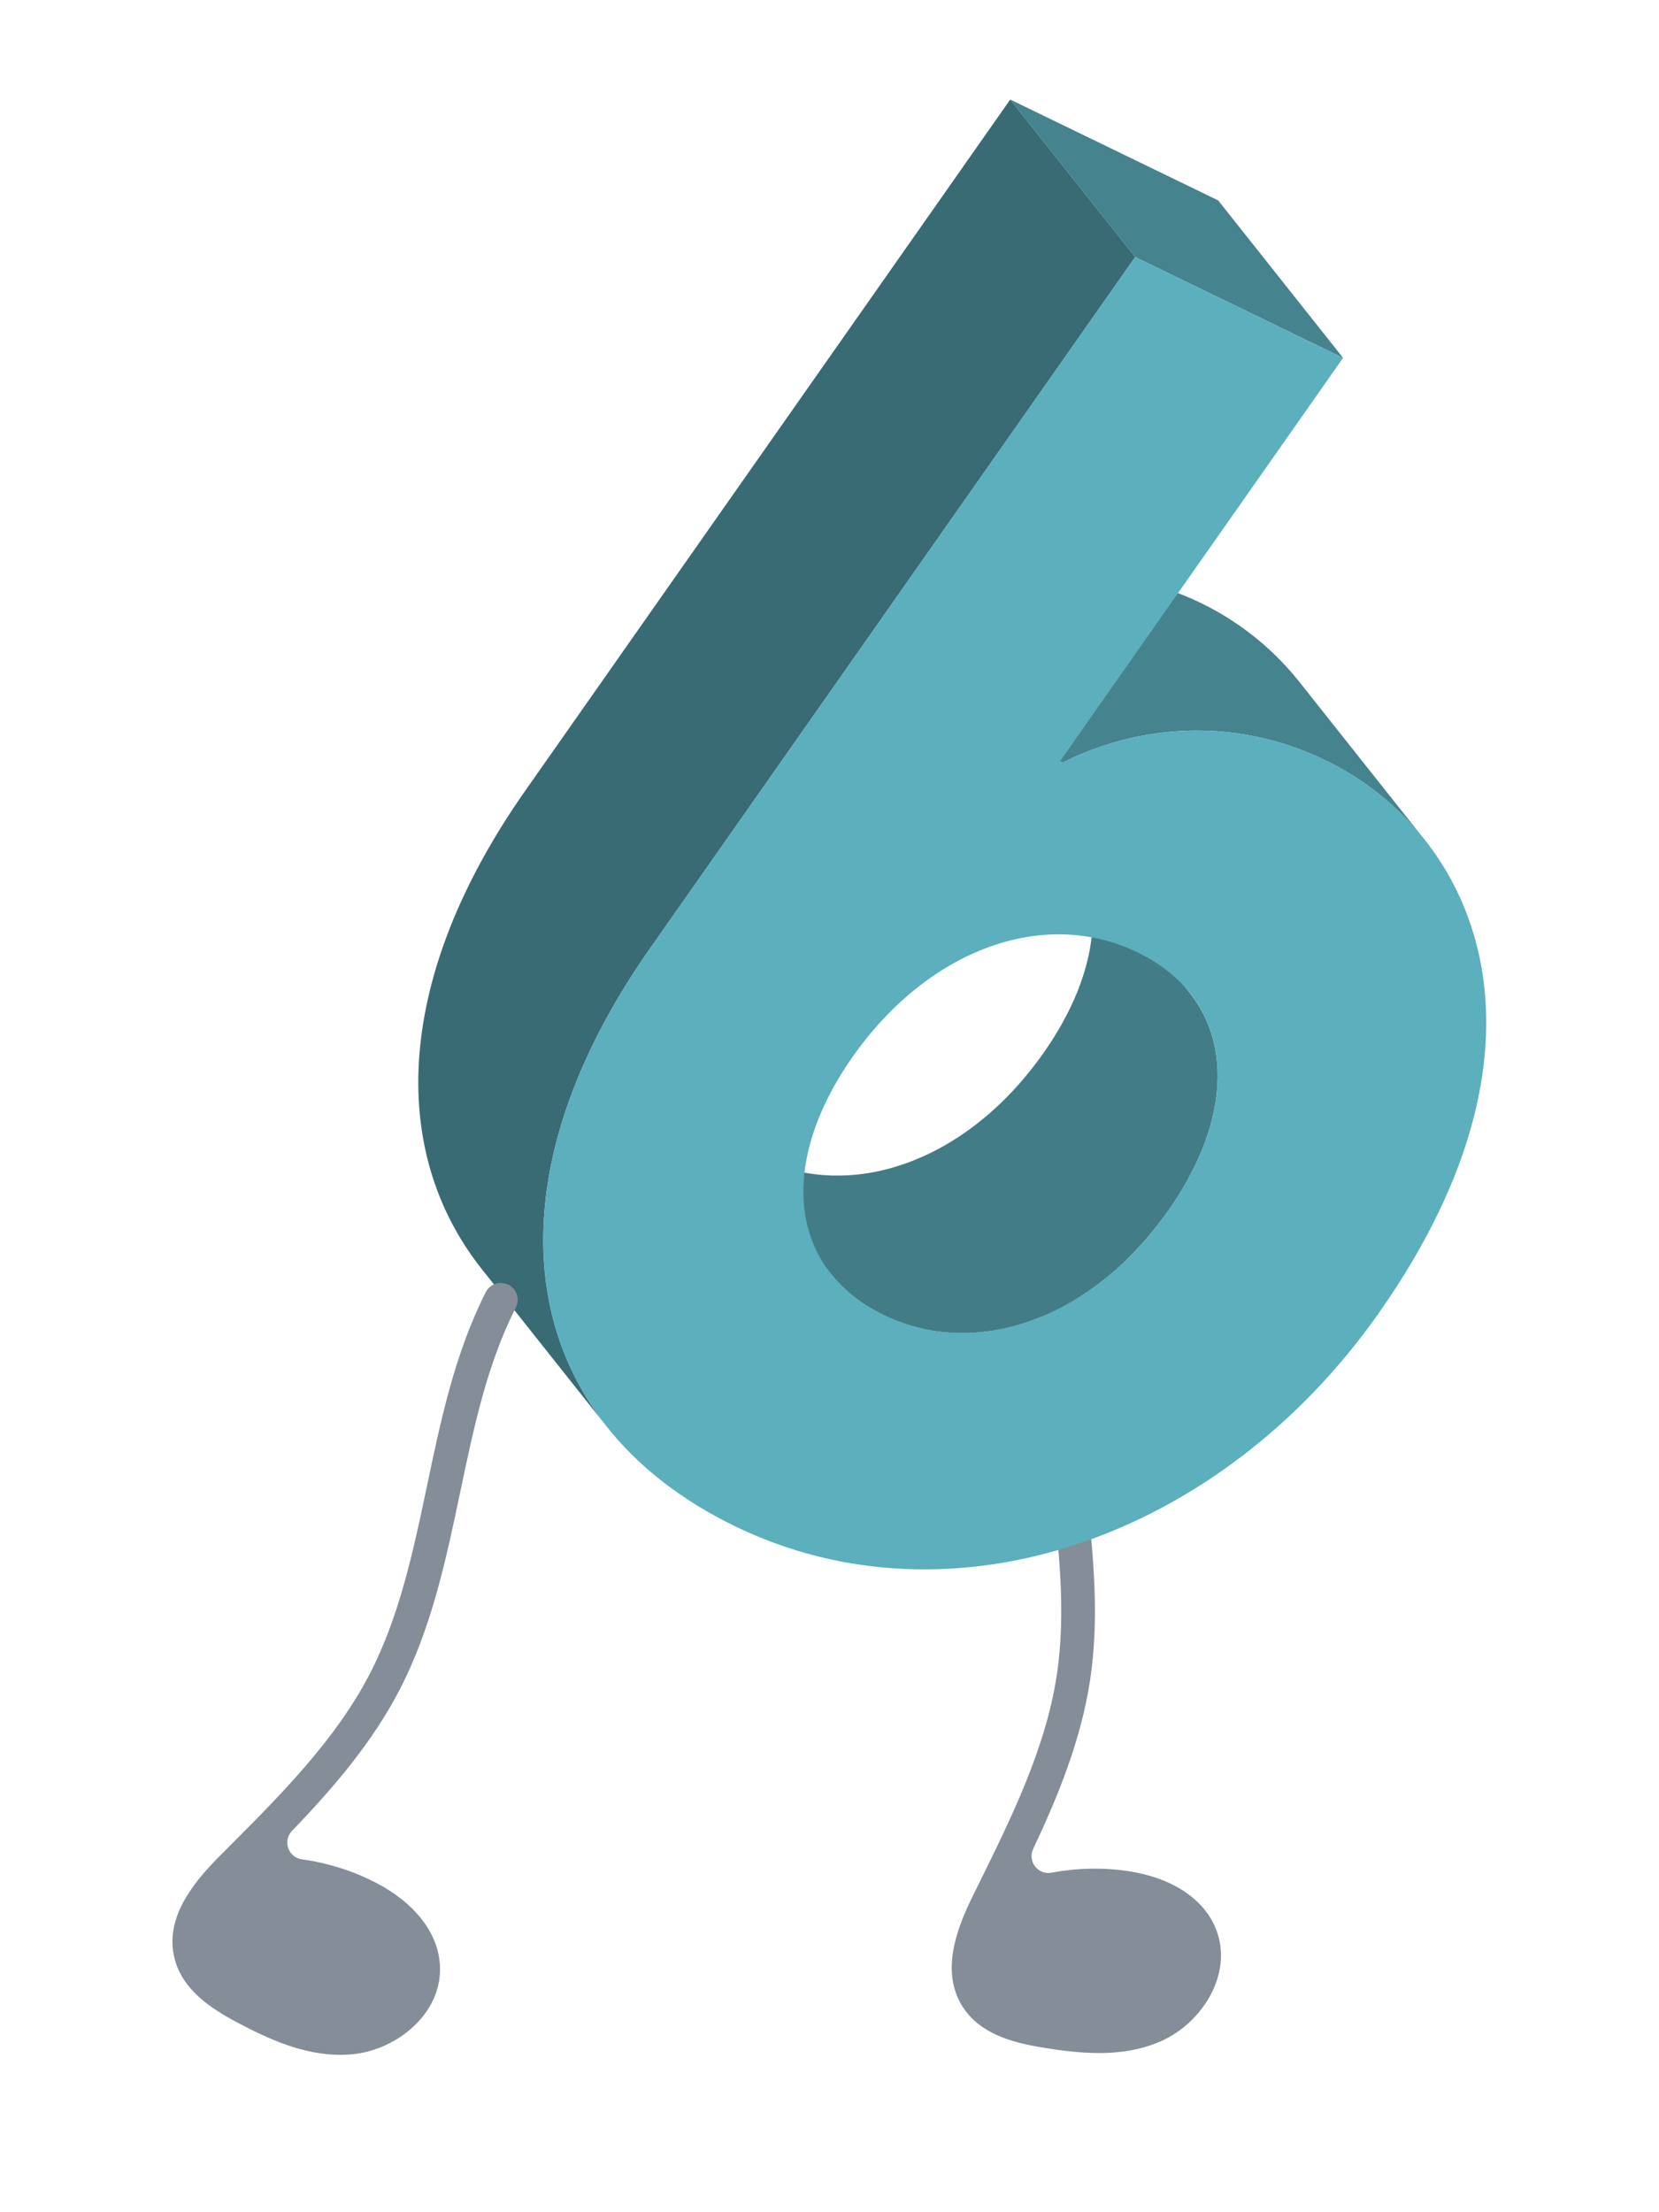 <?xml version="1.0" encoding="UTF-8"?>
<svg xmlns="http://www.w3.org/2000/svg" id="Layer_1" viewBox="0 0 600 800">
  <defs>
    <style>.cls-1{fill:none;}.cls-1,.cls-2,.cls-3,.cls-4,.cls-5,.cls-6{stroke-width:0px;}.cls-7{isolation:isolate;}.cls-2{fill:#5cafbd;}.cls-3{fill:#45838e;}.cls-4{fill:#396b74;}.cls-5{fill:#427d87;}.cls-6{fill:#858d99;}</style>
  </defs>
  <path class="cls-6" d="M397.37,742.43c-6.88,0-13.83-.9-20.59-2.02-10.59-1.76-22.26-4.87-28.55-14.6-8.14-12.61-2.37-28.08,3.57-40.14l2.04-4.12c11.95-24.21,24.31-49.24,28.34-75.66,3.53-23.13.65-47.4-2.14-70.87-2.84-23.92-5.77-48.6-2.22-72.96.5-3.42,3.8-5.71,7.19-5.05h0c3.2.62,5.33,3.65,4.86,6.88-3.32,22.63-.6,45.55,2.27,69.69,2.88,24.28,5.86,49.38,2.08,74.15-3.27,21.45-11.42,41.52-20.55,60.89-2.12,4.5,1.72,9.51,6.61,8.6,9.19-1.72,18.66-1.95,27.85-.55,15.81,2.4,27.36,10.05,31.67,21,6.35,16.1-5.1,33.89-19.78,40.42-7.26,3.23-14.93,4.36-22.67,4.36Z"></path>
  <g class="cls-7">
    <path class="cls-5" d="M407.73,455.23c.41-.4.82-.78,1.23-1.19.6-.6,1.18-1.22,1.77-1.84.36-.38.73-.75,1.09-1.14.68-.73,1.34-1.49,2.01-2.24.26-.29.52-.58.78-.87,0,0,.01-.01.02-.02.02-.03.04-.05.07-.08,1.21-1.4,2.39-2.85,3.55-4.32.3-.38.6-.76.89-1.14,1.18-1.53,2.34-3.08,3.47-4.69,20.88-29.76,23.22-59.03,7.77-78.5l-45.18-56.95c15.45,19.48,13.11,48.74-7.77,78.5-1.13,1.61-2.29,3.16-3.47,4.69-.3.39-.6.77-.9,1.15-1.16,1.47-2.34,2.92-3.54,4.31-.03.04-.06.07-.09.11-.24.28-.49.54-.73.82-.68.77-1.37,1.55-2.06,2.3-.36.39-.73.76-1.09,1.14-.59.62-1.17,1.24-1.77,1.84-.4.41-.82.79-1.23,1.19-.57.55-1.13,1.11-1.7,1.64-.43.4-.87.78-1.3,1.18-.55.5-1.09,1-1.64,1.48-1.39,1.21-2.8,2.36-4.22,3.48-.33.26-.67.52-1,.78-1.45,1.11-2.9,2.18-4.38,3.2-.03.02-.07.04-.1.06-1.32.9-2.66,1.75-4,2.58-.38.23-.76.46-1.14.69-1.15.69-2.32,1.35-3.48,1.97-.25.14-.5.28-.75.41-1.4.74-2.81,1.43-4.23,2.08-.35.16-.7.31-1.06.47-1.16.51-2.32,1-3.48,1.46-.4.16-.8.32-1.2.47-.37.14-.74.27-1.11.4-.69.25-1.38.49-2.08.71-.39.13-.77.25-1.16.37-.71.22-1.42.43-2.13.63-.36.1-.71.2-1.07.3-.89.24-1.79.45-2.68.66-.17.04-.33.08-.5.12-1.05.23-2.11.44-3.16.62-.31.05-.61.1-.92.15-.76.12-1.51.24-2.27.33-.38.05-.75.09-1.13.13-.71.08-1.41.15-2.12.21-.37.03-.74.06-1.11.09-.78.05-1.57.09-2.35.11-.28,0-.55.03-.83.03-1.05.02-2.1.02-3.15,0-.22,0-.44-.02-.67-.03-.83-.03-1.66-.07-2.49-.13-.36-.03-.71-.06-1.07-.09-.67-.06-1.34-.13-2.01-.21-.48-.06-.96-.12-1.43-.19-.61-.09-1.23-.19-1.84-.29-.47-.08-.95-.17-1.42-.26-.52-.1-1.04-.22-1.56-.34-.74-.17-1.48-.34-2.22-.53-.48-.13-.96-.25-1.44-.39-.74-.21-1.48-.44-2.22-.68-.46-.15-.92-.29-1.37-.45-.8-.28-1.59-.58-2.38-.9-.38-.15-.77-.29-1.16-.45-1.17-.49-2.33-1-3.48-1.56-.89-.43-1.75-.88-2.6-1.34-.25-.13-.49-.27-.73-.41-.63-.35-1.25-.71-1.86-1.08-.23-.14-.46-.27-.68-.41-.79-.49-1.56-1-2.31-1.52-.28-.19-.54-.4-.81-.59-.54-.39-1.08-.77-1.59-1.18-.31-.24-.6-.49-.9-.74-.46-.37-.92-.74-1.36-1.12-.31-.27-.6-.55-.9-.83-.41-.37-.82-.74-1.21-1.12-.3-.29-.58-.6-.87-.9-.36-.37-.72-.74-1.06-1.11-.71-.78-1.4-1.58-2.04-2.39l45.19,56.95c.65.82,1.33,1.61,2.04,2.39.06.06.1.13.16.19.29.31.6.62.9.93.29.3.57.6.87.9.39.38.8.75,1.21,1.12.3.28.59.56.9.83.44.38.9.75,1.36,1.13.3.24.59.5.9.74.52.4,1.06.79,1.59,1.18.27.2.53.4.81.59.02.01.03.02.05.04.73.51,1.49,1,2.26,1.48.22.14.45.28.68.41.61.37,1.23.73,1.86,1.08.24.14.49.27.73.41.85.46,1.71.91,2.6,1.34,1.15.56,2.31,1.07,3.48,1.56.38.16.77.3,1.16.45.79.31,1.58.62,2.38.9.46.16.92.3,1.37.45.74.24,1.48.47,2.22.68.48.14.96.26,1.44.39.74.19,1.48.37,2.22.53.28.06.56.14.84.2.24.05.48.08.72.13.47.09.95.18,1.42.26.61.11,1.22.2,1.84.29.48.07.96.13,1.44.19.27.03.54.08.81.11.4.04.8.07,1.2.11.36.03.72.07,1.07.09.83.06,1.65.1,2.48.13.22,0,.45.02.67.03,1.05.03,2.1.03,3.15,0,.28,0,.56-.02.84-.03.78-.03,1.56-.06,2.34-.11.37-.02.74-.06,1.11-.09.7-.06,1.41-.13,2.11-.21.38-.04.75-.09,1.13-.13.76-.1,1.51-.21,2.27-.33.31-.05.61-.09.92-.15,1.03-.18,2.06-.38,3.08-.6.03,0,.05-.01.08-.02.17-.04.33-.08.5-.12.89-.2,1.79-.42,2.68-.66.36-.09.71-.2,1.07-.3.71-.2,1.41-.4,2.12-.62.39-.12.78-.25,1.17-.37.69-.23,1.38-.46,2.07-.71.37-.13.75-.26,1.12-.4.17-.06.35-.12.52-.19.23-.09.45-.2.68-.28,1.17-.46,2.33-.94,3.49-1.46.35-.16.71-.31,1.06-.47,1.42-.65,2.83-1.34,4.23-2.08.06-.03.13-.06.19-.09.19-.1.38-.22.57-.32,1.17-.63,2.33-1.29,3.48-1.97.38-.23.76-.45,1.14-.69,1.34-.82,2.68-1.68,4-2.58.03-.02.06-.04.08-.05,0,0,0,0,.01-.01,1.48-1.01,2.94-2.09,4.38-3.2.33-.26.67-.51,1-.77,1.42-1.12,2.84-2.27,4.23-3.48.04-.04.08-.07.12-.1.51-.45,1.01-.92,1.52-1.38.43-.39.87-.78,1.3-1.18.57-.54,1.13-1.09,1.7-1.64Z"></path>
    <path class="cls-3" d="M394.03,271.48c.28-.11.57-.22.85-.33,1.04-.39,2.09-.77,3.14-1.13.11-.04.21-.08.32-.11,1.15-.39,2.31-.76,3.47-1.11.33-.1.67-.2,1-.29.88-.26,1.76-.5,2.65-.74.34-.09.69-.18,1.03-.27,1.18-.3,2.37-.59,3.56-.85.02,0,.05,0,.07-.01,1.23-.27,2.46-.51,3.7-.73.35-.06.69-.12,1.04-.18,1.06-.18,2.11-.35,3.18-.5.23-.03.45-.07.68-.1,1.26-.17,2.52-.31,3.79-.44.32-.03.63-.06.95-.08,1.02-.09,2.05-.17,3.07-.23.32-.02.64-.04.95-.06,1.27-.06,2.55-.11,3.83-.13.22,0,.45,0,.67,0,1.09,0,2.17,0,3.26.03.35,0,.71.02,1.06.03,1.26.04,2.53.1,3.79.19.03,0,.06,0,.1,0,1.29.09,2.59.21,3.88.35.32.03.63.07.95.11,1.54.18,3.08.38,4.62.63.16.03.32.06.48.08,1.49.25,2.98.53,4.47.84.22.05.44.09.66.14.55.12,1.1.25,1.64.38.48.11.96.22,1.44.34.55.14,1.1.29,1.66.43.47.13.95.25,1.42.38.56.16,1.12.33,1.67.49.46.14.93.27,1.39.42.57.18,1.14.37,1.71.56.45.15.9.29,1.35.45.58.2,1.16.42,1.74.63.44.16.87.31,1.31.48.6.23,1.21.47,1.81.72.41.16.82.32,1.22.49.69.28,1.37.59,2.05.88.32.14.64.27.96.42,1,.45,2.01.92,3,1.4,1.05.51,2.09,1.05,3.13,1.6.29.15.57.31.86.46.84.45,1.68.92,2.51,1.4.21.12.43.24.64.37,1.01.59,2.01,1.2,3,1.83.24.15.47.3.7.46.8.51,1.58,1.04,2.37,1.58.24.16.48.33.71.49,1.34.93,2.66,1.91,3.95,2.91.19.14.37.29.56.43,1.29,1.01,2.56,2.06,3.8,3.13.18.16.36.31.55.47,1.24,1.08,2.45,2.2,3.64,3.35.18.17.35.34.53.52,1.18,1.16,2.34,2.35,3.48,3.57.22.24.44.47.65.71.53.58,1.05,1.17,1.57,1.77.23.27.46.53.69.8.73.86,1.45,1.73,2.15,2.62l-45.19-56.95c-.7-.89-1.42-1.76-2.15-2.62-.23-.27-.46-.53-.69-.8-.52-.6-1.04-1.19-1.57-1.77-.13-.15-.26-.3-.39-.44-.08-.09-.17-.17-.26-.27-1.13-1.22-2.29-2.42-3.48-3.57-.18-.17-.35-.35-.53-.52-1.19-1.15-2.41-2.27-3.64-3.35-.18-.16-.36-.32-.55-.47-1.25-1.08-2.52-2.12-3.8-3.13-.19-.14-.37-.29-.56-.43-1.3-1-2.62-1.97-3.95-2.91-.08-.05-.15-.12-.23-.17-.16-.11-.32-.21-.48-.32-.78-.54-1.57-1.06-2.37-1.58-.24-.15-.47-.31-.7-.46-.99-.63-1.99-1.24-3-1.83-.21-.13-.43-.24-.64-.37-.83-.48-1.67-.95-2.51-1.4-.29-.15-.57-.31-.86-.46-1.04-.55-2.08-1.09-3.13-1.6-1-.48-2-.95-3-1.4-.34-.15-.68-.29-1.02-.44-.66-.29-1.33-.58-2-.86-.41-.17-.82-.32-1.23-.49-.6-.24-1.2-.49-1.81-.71-.44-.17-.88-.32-1.33-.48-.57-.21-1.14-.42-1.72-.62-.46-.16-.92-.3-1.38-.46-.56-.19-1.12-.37-1.68-.55-.47-.15-.93-.28-1.4-.42-.56-.17-1.11-.33-1.67-.49-.48-.13-.96-.26-1.43-.38-.55-.15-1.09-.29-1.64-.43-.48-.12-.97-.23-1.45-.34-.54-.13-1.09-.26-1.63-.38-.08-.02-.17-.04-.25-.06-.14-.03-.27-.05-.41-.08-1.49-.31-2.98-.59-4.47-.84-.16-.03-.32-.06-.48-.08-1.54-.25-3.08-.45-4.62-.63-.16-.02-.32-.05-.48-.07-.16-.02-.31-.03-.47-.04-1.29-.14-2.59-.26-3.88-.35-.03,0-.06,0-.1,0-1.27-.09-2.53-.14-3.79-.19-.35-.01-.71-.02-1.06-.03-1.09-.02-2.17-.03-3.26-.03-.23,0-.45,0-.68,0-1.28.02-2.55.06-3.83.13-.32.02-.64.04-.96.06-1.02.06-2.05.14-3.07.23-.32.03-.64.05-.96.08-1.26.12-2.53.27-3.78.44-.23.03-.45.07-.68.1-1.06.15-2.12.31-3.18.5-.35.06-.69.12-1.04.18-1.24.22-2.47.46-3.7.73-.02,0-.04,0-.06.01,0,0,0,0-.01,0-1.19.26-2.38.55-3.56.85-.34.09-.69.18-1.03.27-.89.23-1.77.48-2.65.74-.33.1-.67.19-1,.29-1.16.35-2.32.72-3.48,1.11-.11.04-.21.08-.32.11-1.05.36-2.1.74-3.14,1.13-.14.05-.29.1-.43.16-.14.05-.28.12-.42.17-1.5.58-2.98,1.18-4.45,1.83-.18.08-.36.16-.54.25-1.55.69-3.08,1.4-4.6,2.16l-1.01-.49,45.19,56.95,1.01.49c1.51-.76,3.05-1.47,4.59-2.16.18-.08.36-.17.55-.25,1.47-.64,2.96-1.25,4.45-1.83Z"></path>
    <path class="cls-1" d="M219.5,515.97l-45.19-56.95c-34.4-43.36-31.09-106.46,15.55-172.92l45.19,56.95c-46.64,66.46-49.95,129.56-15.55,172.92Z"></path>
    <polygon class="cls-3" points="410.56 92.95 365.37 36 440.56 72.47 485.74 129.42 410.56 92.95"></polygon>
    <path class="cls-4" d="M235.05,343.05l175.5-250.1-45.19-56.95-175.5,250.1c-46.64,66.46-49.95,129.56-15.55,172.92l45.19,56.95c-34.4-43.36-31.09-106.46,15.55-172.92Z"></path>
    <path class="cls-2" d="M479.64,275.04c52.63,25.53,89.29,99.67,19.16,199.6-57.48,81.91-154.76,115.23-232.96,77.3s-92.86-120.44-30.79-208.89l175.5-250.1,75.19,36.47-102.31,145.8,1.01.49c28.98-14.49,63.62-15.98,95.2-.67ZM319.49,475.49c34.09,16.53,75.91.96,103.12-37.81,27.21-38.78,22.94-76.72-11.15-93.25-34.09-16.53-75.92-.96-103.14,37.81-27.2,38.77-22.92,76.71,11.17,93.24"></path>
  </g>
  <path class="cls-6" d="M123.09,743.09c-13.35,0-25.88-5.63-37.52-11.83-9.49-5.06-19.58-11.75-22.44-23.01-3.7-14.59,6.74-27.42,16.25-36.98l3.23-3.24c19.11-19.17,38.88-38.99,51.17-62.8,10.76-20.84,15.8-44.81,20.67-67.99,4.96-23.63,10.08-48,21.26-70,1.57-3.09,5.44-4.21,8.45-2.49h0c2.84,1.62,3.89,5.18,2.41,8.09-10.4,20.43-15.15,43.06-20.16,66.91-5.04,23.98-10.25,48.77-21.77,71.09-9.98,19.32-24.14,35.78-39.02,51.24-3.45,3.59-1.41,9.59,3.52,10.28,9.27,1.31,18.35,4.13,26.63,8.39,14.25,7.34,22.76,18.31,23.35,30.09.87,17.32-15.7,30.55-31.73,32.05-1.45.14-2.88.2-4.31.2Z"></path>
</svg>
